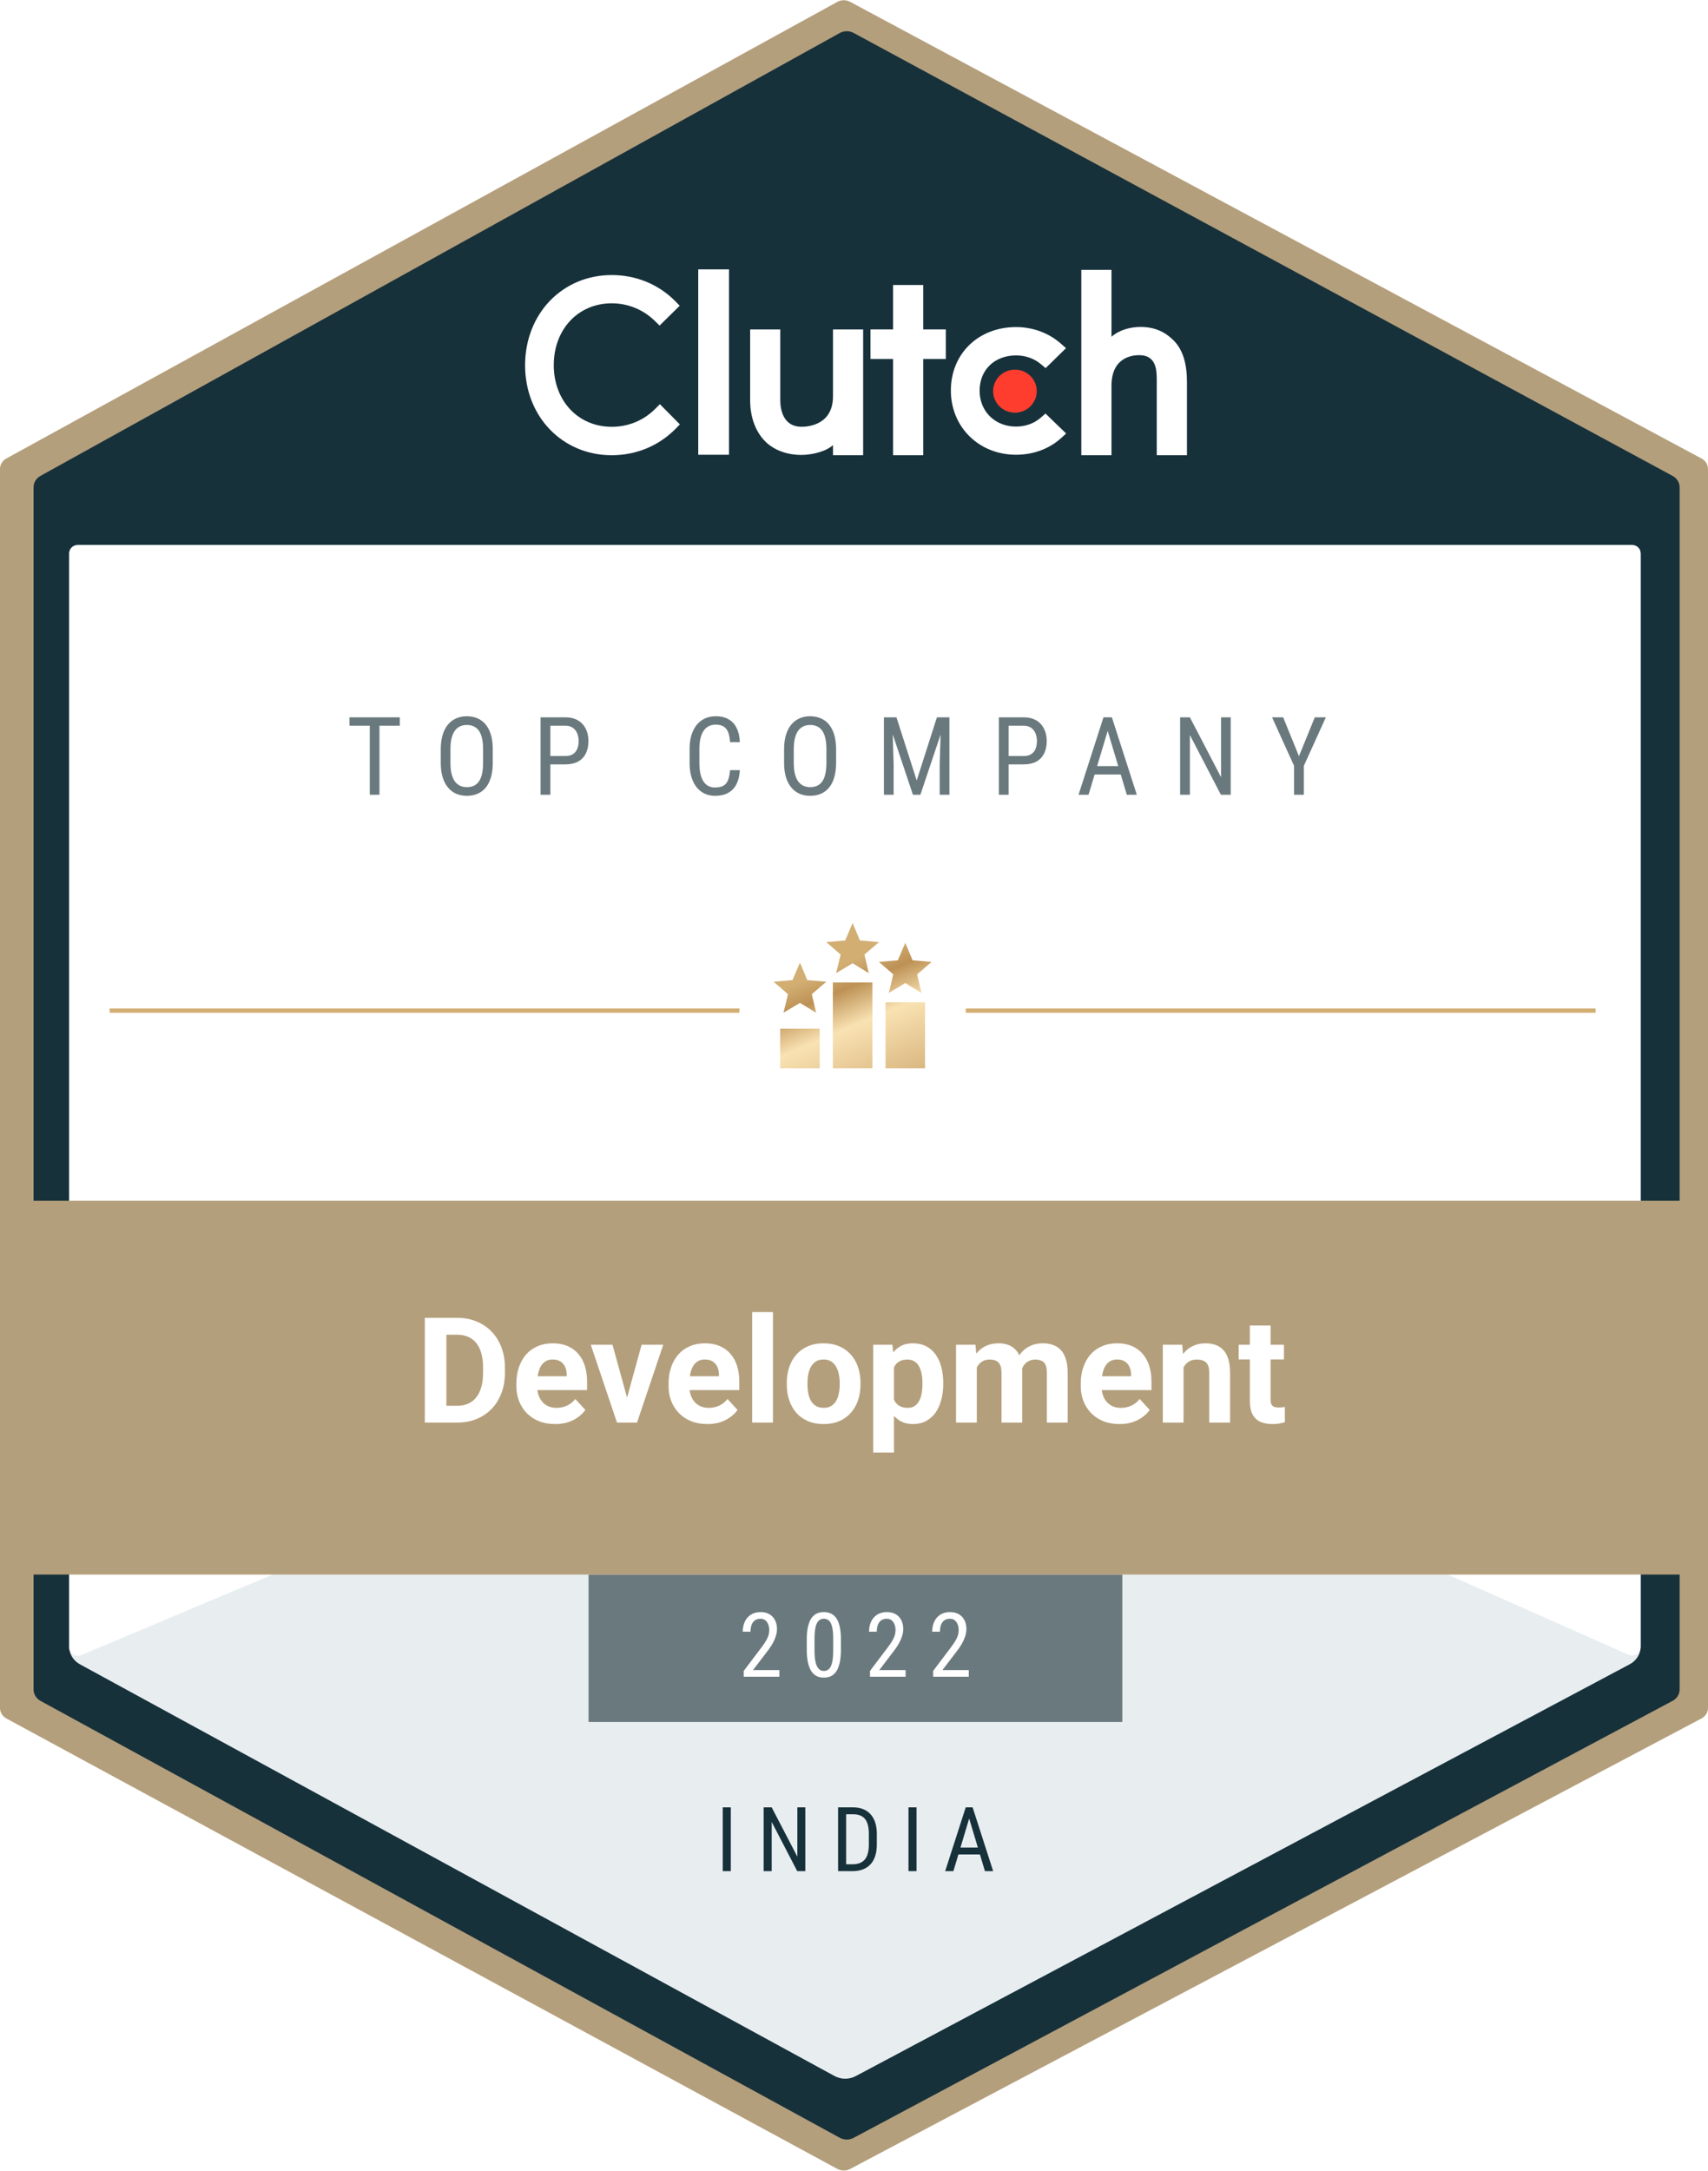 <svg width="296" height="376" viewBox="0 0 296 376" fill="none" xmlns="http://www.w3.org/2000/svg">
<path d="M1.102 79.416L145.113 0.325C145.796 -0.051 146.64 -0.055 147.328 0.314L294.878 79.419C295.572 79.791 296 80.486 296 81.238V295.831C296 296.588 295.567 297.286 294.867 297.656L147.317 375.692C146.635 376.055 145.801 376.048 145.124 375.682L1.113 297.66C0.425 297.286 0 296.595 0 295.846V81.223C0 80.479 0.42 79.791 1.102 79.416Z" fill="#B49F7C"/>
<path d="M7.095 82.594L145.622 5.878C146.31 5.498 147.161 5.494 147.852 5.867L289.784 82.598C290.474 82.971 290.9 83.663 290.9 84.413V292.624C290.9 293.378 290.47 294.074 289.773 294.445L147.84 370.139C147.155 370.505 146.315 370.498 145.634 370.129L7.107 294.448C6.422 294.074 6 293.384 6 292.638V84.398C6 83.656 6.417 82.97 7.095 82.594Z" fill="#17313B" stroke="#17313B" stroke-width="0.37"/>
<path fill-rule="evenodd" clip-rule="evenodd" d="M121.008 78.768H126.341V46.66H121.008V78.768Z" fill="white"/>
<path fill-rule="evenodd" clip-rule="evenodd" d="M144.361 68.63C144.361 73.534 140.162 73.923 138.913 73.923C135.792 73.923 135.224 71.054 135.224 69.325V57.062H130.002V69.298C130.002 72.335 130.974 74.842 132.677 76.515C134.181 77.991 136.434 78.8 138.875 78.8C140.605 78.8 143.056 78.27 144.361 77.1V78.85H149.583V57.062H144.361V68.63Z" fill="white"/>
<path fill-rule="evenodd" clip-rule="evenodd" d="M159.995 49.363H154.774V57.056H150.857V62.183H154.774V78.85H159.995V62.183H163.911V57.056H159.995V49.363Z" fill="white"/>
<path fill-rule="evenodd" clip-rule="evenodd" d="M180.384 72.326C179.245 73.329 177.737 73.888 176.087 73.888C172.443 73.888 169.768 71.267 169.768 67.668C169.768 64.071 172.358 61.561 176.087 61.561C177.709 61.561 179.245 62.092 180.412 63.095L181.208 63.764L184.738 60.306L183.855 59.524C181.778 57.684 179.018 56.653 176.087 56.653C169.541 56.653 164.787 61.282 164.787 67.641C164.787 73.971 169.654 78.768 176.087 78.768C179.075 78.768 181.863 77.736 183.911 75.867L184.766 75.088L181.181 71.63L180.384 72.326Z" fill="white"/>
<path fill-rule="evenodd" clip-rule="evenodd" d="M203.346 58.921C201.84 57.442 200.074 56.631 197.631 56.631C195.895 56.631 193.931 57.161 192.623 58.334V46.742H187.393V78.85H192.623V66.822C192.623 61.908 196.177 61.516 197.428 61.516C200.554 61.516 200.469 64.393 200.469 66.123V78.85H205.7V66.152C205.7 63.109 205.051 60.595 203.346 58.921Z" fill="white"/>
<path fill-rule="evenodd" clip-rule="evenodd" d="M175.89 64.024C177.978 64.024 179.671 65.692 179.671 67.751C179.671 69.81 177.978 71.478 175.89 71.478C173.802 71.478 172.109 69.81 172.109 67.751C172.109 65.692 173.802 64.024 175.89 64.024Z" fill="#FF3D2E"/>
<path fill-rule="evenodd" clip-rule="evenodd" d="M113.539 70.824C111.552 72.837 108.856 73.928 106.018 73.928C100.197 73.928 95.968 69.425 95.968 63.246C95.968 57.038 100.197 52.536 106.018 52.536C108.825 52.536 111.494 53.627 113.51 55.611L114.304 56.394L117.796 52.955L117.031 52.172C114.134 49.236 110.216 47.642 106.018 47.642C97.444 47.642 91 54.353 91 63.273C91 72.166 97.472 78.85 106.018 78.85C110.247 78.85 114.164 77.227 117.059 74.291L117.824 73.508L114.363 70.013L113.539 70.824Z" fill="white"/>
<g filter="url(#filter0_d_2376_5239)">
<path d="M13.48 94.533H151.794H282.84C283.657 94.533 284.32 95.158 284.32 95.928V285.225C284.32 286.484 283.601 287.644 282.439 288.262L148.297 359.603C147.156 360.21 145.76 360.203 144.626 359.586L13.847 288.269C12.704 287.645 12 286.495 12 285.251V95.928C12 95.158 12.663 94.533 13.48 94.533Z" fill="#E8EEF0"/>
</g>
<path d="M13.48 94.39H151.794H282.84C283.657 94.39 284.32 95.016 284.32 95.787V285.343C284.32 286.367 283.192 287.043 282.211 286.608L153.326 229.469C152.353 229.037 151.23 229.026 150.248 229.439L14.082 286.668C13.103 287.079 12 286.403 12 285.391V95.787C12 95.016 12.663 94.39 13.48 94.39Z" fill="white"/>
<path d="M65.759 124.245V137.66H64.082V124.245H65.759ZM69.288 124.245V125.7H60.562V124.245H69.288ZM85.397 129.791V132.122C85.397 133.068 85.293 133.901 85.084 134.619C84.881 135.332 84.583 135.928 84.19 136.407C83.797 136.886 83.324 137.245 82.771 137.485C82.218 137.725 81.595 137.844 80.901 137.844C80.231 137.844 79.62 137.725 79.067 137.485C78.514 137.245 78.038 136.886 77.639 136.407C77.24 135.928 76.93 135.332 76.708 134.619C76.493 133.901 76.386 133.068 76.386 132.122V129.791C76.386 128.845 76.493 128.016 76.708 127.304C76.923 126.585 77.231 125.986 77.63 125.507C78.029 125.028 78.505 124.668 79.058 124.429C79.611 124.183 80.222 124.06 80.891 124.06C81.586 124.06 82.209 124.183 82.762 124.429C83.321 124.668 83.794 125.028 84.181 125.507C84.574 125.986 84.875 126.585 85.084 127.304C85.293 128.016 85.397 128.845 85.397 129.791ZM83.72 132.122V129.773C83.72 129.036 83.659 128.403 83.536 127.875C83.413 127.341 83.232 126.904 82.992 126.567C82.753 126.229 82.458 125.98 82.108 125.82C81.758 125.654 81.352 125.571 80.891 125.571C80.455 125.571 80.062 125.654 79.712 125.82C79.368 125.98 79.073 126.229 78.828 126.567C78.582 126.904 78.391 127.341 78.256 127.875C78.127 128.403 78.063 129.036 78.063 129.773V132.122C78.063 132.866 78.127 133.505 78.256 134.039C78.391 134.567 78.582 135.003 78.828 135.347C79.079 135.685 79.38 135.937 79.731 136.103C80.081 136.263 80.471 136.342 80.901 136.342C81.361 136.342 81.767 136.263 82.117 136.103C82.473 135.937 82.768 135.685 83.001 135.347C83.241 135.003 83.419 134.567 83.536 134.039C83.659 133.505 83.72 132.866 83.72 132.122ZM97.959 132.399H95.029V130.952H97.959C98.512 130.952 98.957 130.842 99.295 130.621C99.639 130.4 99.888 130.092 100.042 129.699C100.201 129.306 100.281 128.858 100.281 128.354C100.281 127.893 100.201 127.46 100.042 127.055C99.888 126.649 99.639 126.324 99.295 126.078C98.957 125.826 98.512 125.7 97.959 125.7H95.379V137.66H93.684V124.245H97.959C98.825 124.245 99.556 124.42 100.152 124.77C100.748 125.12 101.2 125.605 101.507 126.226C101.82 126.84 101.977 127.543 101.977 128.336C101.977 129.196 101.82 129.93 101.507 130.538C101.2 131.146 100.748 131.61 100.152 131.929C99.556 132.242 98.825 132.399 97.959 132.399ZM126.52 133.394H128.216C128.173 134.315 127.985 135.111 127.654 135.78C127.328 136.444 126.852 136.954 126.226 137.31C125.605 137.666 124.828 137.844 123.894 137.844C123.225 137.844 122.62 137.712 122.079 137.448C121.539 137.184 121.075 136.806 120.688 136.315C120.307 135.817 120.015 135.221 119.813 134.527C119.61 133.833 119.509 133.053 119.509 132.187V129.708C119.509 128.849 119.61 128.071 119.813 127.377C120.022 126.683 120.32 126.09 120.706 125.599C121.1 125.102 121.576 124.721 122.135 124.457C122.7 124.192 123.339 124.06 124.051 124.06C124.923 124.06 125.66 124.235 126.262 124.586C126.871 124.93 127.337 125.436 127.663 126.106C127.995 126.769 128.179 127.583 128.216 128.548H126.52C126.477 127.841 126.367 127.267 126.189 126.825C126.011 126.376 125.746 126.047 125.396 125.839C125.052 125.624 124.604 125.516 124.051 125.516C123.56 125.516 123.133 125.614 122.77 125.811C122.414 126.008 122.119 126.29 121.886 126.659C121.659 127.021 121.487 127.46 121.37 127.976C121.259 128.486 121.204 129.057 121.204 129.69V132.187C121.204 132.777 121.25 133.326 121.342 133.836C121.441 134.346 121.594 134.795 121.803 135.182C122.018 135.562 122.297 135.86 122.641 136.075C122.985 136.29 123.403 136.398 123.894 136.398C124.515 136.398 125.006 136.296 125.369 136.094C125.731 135.891 125.998 135.568 126.17 135.126C126.348 134.684 126.465 134.107 126.52 133.394ZM144.897 129.791V132.122C144.897 133.068 144.792 133.901 144.583 134.619C144.381 135.332 144.083 135.928 143.69 136.407C143.296 136.886 142.823 137.245 142.271 137.485C141.718 137.725 141.094 137.844 140.4 137.844C139.731 137.844 139.119 137.725 138.567 137.485C138.014 137.245 137.538 136.886 137.138 136.407C136.739 135.928 136.429 135.332 136.208 134.619C135.993 133.901 135.885 133.068 135.885 132.122V129.791C135.885 128.845 135.993 128.016 136.208 127.304C136.423 126.585 136.73 125.986 137.129 125.507C137.529 125.028 138.005 124.668 138.557 124.429C139.11 124.183 139.721 124.06 140.391 124.06C141.085 124.06 141.709 124.183 142.261 124.429C142.82 124.668 143.293 125.028 143.68 125.507C144.073 125.986 144.374 126.585 144.583 127.304C144.792 128.016 144.897 128.845 144.897 129.791ZM143.22 132.122V129.773C143.22 129.036 143.158 128.403 143.035 127.875C142.913 127.341 142.731 126.904 142.492 126.567C142.252 126.229 141.957 125.98 141.607 125.82C141.257 125.654 140.852 125.571 140.391 125.571C139.955 125.571 139.562 125.654 139.212 125.82C138.868 125.98 138.573 126.229 138.327 126.567C138.081 126.904 137.891 127.341 137.756 127.875C137.627 128.403 137.562 129.036 137.562 129.773V132.122C137.562 132.866 137.627 133.505 137.756 134.039C137.891 134.567 138.081 135.003 138.327 135.347C138.579 135.685 138.88 135.937 139.23 136.103C139.58 136.263 139.97 136.342 140.4 136.342C140.861 136.342 141.266 136.263 141.616 136.103C141.973 135.937 142.268 135.685 142.501 135.347C142.741 135.003 142.919 134.567 143.035 134.039C143.158 133.505 143.22 132.866 143.22 132.122ZM153.718 124.245H155.358L158.868 135.182L162.37 124.245H164.01L159.504 137.66H158.214L153.718 124.245ZM153.184 124.245H154.621L154.87 132.427V137.66H153.184V124.245ZM163.098 124.245H164.535V137.66H162.849V132.427L163.098 124.245ZM177.383 132.399H174.453V130.952H177.383C177.936 130.952 178.381 130.842 178.719 130.621C179.063 130.4 179.312 130.092 179.465 129.699C179.625 129.306 179.705 128.858 179.705 128.354C179.705 127.893 179.625 127.46 179.465 127.055C179.312 126.649 179.063 126.324 178.719 126.078C178.381 125.826 177.936 125.7 177.383 125.7H174.803V137.66H173.108V124.245H177.383C178.249 124.245 178.98 124.42 179.576 124.77C180.172 125.12 180.623 125.605 180.93 126.226C181.243 126.84 181.4 127.543 181.4 128.336C181.4 129.196 181.243 129.93 180.93 130.538C180.623 131.146 180.172 131.61 179.576 131.929C178.98 132.242 178.249 132.399 177.383 132.399ZM192.313 125.433L188.646 137.66H186.914L191.235 124.245H192.322L192.313 125.433ZM195.28 137.66L191.613 125.433L191.594 124.245H192.691L197.012 137.66H195.28ZM195.28 132.694V134.15H188.812V132.694H195.28ZM213.287 124.245V137.66H211.583L206.211 127.313V137.66H204.516V124.245H206.211L211.61 134.619V124.245H213.287ZM222.376 124.245L225.113 130.98L227.858 124.245H229.775L225.96 132.648V137.66H224.265V132.648L220.45 124.245H222.376Z" fill="#6A797D"/>
<path d="M102 272.73H194.5V298.26H102V272.73Z" fill="#6A797D"/>
<path d="M0 207.98H296V272.73H0V207.98Z" fill="#B49F7C"/>
<path d="M79.193 246.41H75.241L75.266 243.493H79.193C80.173 243.493 81 243.273 81.674 242.832C82.347 242.384 82.854 241.731 83.194 240.875C83.543 240.019 83.718 238.985 83.718 237.771V236.886C83.718 235.955 83.618 235.137 83.419 234.43C83.228 233.724 82.941 233.13 82.559 232.648C82.176 232.166 81.707 231.804 81.15 231.563C80.593 231.314 79.953 231.189 79.23 231.189H75.166V228.26H79.23C80.444 228.26 81.553 228.468 82.559 228.883C83.572 229.29 84.449 229.876 85.189 230.641C85.928 231.405 86.498 232.32 86.897 233.383C87.304 234.439 87.507 235.615 87.507 236.911V237.771C87.507 239.059 87.304 240.235 86.897 241.299C86.498 242.363 85.928 243.277 85.189 244.042C84.457 244.798 83.581 245.384 82.559 245.799C81.545 246.206 80.423 246.41 79.193 246.41ZM77.36 228.26V246.41H73.621V228.26H77.36ZM96.209 246.659C95.162 246.659 94.222 246.493 93.391 246.161C92.56 245.82 91.854 245.35 91.272 244.752C90.699 244.154 90.258 243.46 89.951 242.67C89.643 241.872 89.49 241.025 89.49 240.127V239.629C89.49 238.606 89.635 237.671 89.926 236.824C90.217 235.976 90.632 235.241 91.172 234.617C91.721 233.994 92.386 233.516 93.167 233.184C93.948 232.843 94.829 232.673 95.81 232.673C96.765 232.673 97.613 232.831 98.353 233.146C99.092 233.462 99.712 233.911 100.21 234.493C100.717 235.074 101.099 235.773 101.357 236.587C101.615 237.393 101.743 238.291 101.743 239.28V240.775H91.023V238.382H98.216V238.108C98.216 237.609 98.124 237.165 97.941 236.774C97.767 236.375 97.501 236.059 97.144 235.827C96.786 235.594 96.329 235.478 95.772 235.478C95.299 235.478 94.891 235.581 94.551 235.789C94.21 235.997 93.931 236.288 93.716 236.662C93.508 237.036 93.35 237.476 93.242 237.983C93.142 238.482 93.092 239.03 93.092 239.629V240.127C93.092 240.667 93.167 241.166 93.317 241.623C93.475 242.08 93.695 242.475 93.977 242.807C94.268 243.14 94.617 243.397 95.024 243.58C95.44 243.763 95.909 243.855 96.433 243.855C97.081 243.855 97.684 243.73 98.241 243.481C98.806 243.223 99.292 242.836 99.699 242.321L101.444 244.216C101.162 244.623 100.775 245.014 100.285 245.388C99.803 245.762 99.221 246.069 98.54 246.31C97.858 246.543 97.081 246.659 96.209 246.659ZM108.201 243.792L111.193 232.922H114.945L110.395 246.41H108.126L108.201 243.792ZM106.144 232.922L109.148 243.805L109.21 246.41H106.929L102.379 232.922H106.144ZM122.586 246.659C121.539 246.659 120.6 246.493 119.769 246.161C118.938 245.82 118.232 245.35 117.65 244.752C117.076 244.154 116.636 243.46 116.328 242.67C116.021 241.872 115.867 241.025 115.867 240.127V239.629C115.867 238.606 116.013 237.671 116.304 236.824C116.594 235.976 117.01 235.241 117.55 234.617C118.099 233.994 118.763 233.516 119.545 233.184C120.326 232.843 121.207 232.673 122.187 232.673C123.143 232.673 123.991 232.831 124.73 233.146C125.47 233.462 126.089 233.911 126.588 234.493C127.095 235.074 127.477 235.773 127.735 236.587C127.992 237.393 128.121 238.291 128.121 239.28V240.775H117.401V238.382H124.593V238.108C124.593 237.609 124.502 237.165 124.319 236.774C124.145 236.375 123.879 236.059 123.521 235.827C123.164 235.594 122.707 235.478 122.15 235.478C121.676 235.478 121.269 235.581 120.928 235.789C120.588 235.997 120.309 236.288 120.093 236.662C119.885 237.036 119.727 237.476 119.619 237.983C119.52 238.482 119.47 239.03 119.47 239.629V240.127C119.47 240.667 119.545 241.166 119.694 241.623C119.852 242.08 120.072 242.475 120.355 242.807C120.646 243.14 120.995 243.397 121.402 243.58C121.818 243.763 122.287 243.855 122.811 243.855C123.459 243.855 124.061 243.73 124.618 243.481C125.183 243.223 125.67 242.836 126.077 242.321L127.822 244.216C127.539 244.623 127.153 245.014 126.663 245.388C126.181 245.762 125.599 246.069 124.917 246.31C124.236 246.543 123.459 246.659 122.586 246.659ZM133.955 227.263V246.41H130.353V227.263H133.955ZM136.349 239.803V239.541C136.349 238.552 136.49 237.642 136.772 236.811C137.055 235.972 137.466 235.245 138.007 234.63C138.547 234.015 139.212 233.537 140.001 233.196C140.791 232.847 141.696 232.673 142.719 232.673C143.741 232.673 144.651 232.847 145.449 233.196C146.246 233.537 146.915 234.015 147.456 234.63C148.004 235.245 148.42 235.972 148.702 236.811C148.985 237.642 149.126 238.552 149.126 239.541V239.803C149.126 240.784 148.985 241.694 148.702 242.533C148.42 243.364 148.004 244.091 147.456 244.715C146.915 245.33 146.251 245.808 145.461 246.148C144.672 246.489 143.766 246.659 142.744 246.659C141.721 246.659 140.811 246.489 140.014 246.148C139.224 245.808 138.555 245.33 138.007 244.715C137.466 244.091 137.055 243.364 136.772 242.533C136.49 241.694 136.349 240.784 136.349 239.803ZM139.939 239.541V239.803C139.939 240.368 139.989 240.896 140.088 241.386C140.188 241.877 140.346 242.309 140.562 242.683C140.786 243.048 141.077 243.335 141.435 243.543C141.792 243.751 142.228 243.855 142.744 243.855C143.242 243.855 143.67 243.751 144.028 243.543C144.385 243.335 144.672 243.048 144.888 242.683C145.104 242.309 145.262 241.877 145.361 241.386C145.469 240.896 145.523 240.368 145.523 239.803V239.541C145.523 238.993 145.469 238.478 145.361 237.996C145.262 237.505 145.1 237.073 144.875 236.699C144.659 236.317 144.372 236.018 144.015 235.802C143.658 235.586 143.226 235.478 142.719 235.478C142.212 235.478 141.78 235.586 141.422 235.802C141.073 236.018 140.786 236.317 140.562 236.699C140.346 237.073 140.188 237.505 140.088 237.996C139.989 238.478 139.939 238.993 139.939 239.541ZM154.923 235.515V251.596H151.332V232.922H154.661L154.923 235.515ZM163.462 239.516V239.778C163.462 240.759 163.345 241.669 163.113 242.508C162.888 243.348 162.556 244.079 162.115 244.702C161.675 245.317 161.126 245.799 160.47 246.148C159.822 246.489 159.074 246.659 158.226 246.659C157.403 246.659 156.689 246.493 156.082 246.161C155.475 245.828 154.964 245.363 154.549 244.765C154.141 244.158 153.813 243.456 153.564 242.658C153.315 241.86 153.123 241.004 152.99 240.09V239.404C153.123 238.424 153.315 237.526 153.564 236.712C153.813 235.889 154.141 235.178 154.549 234.58C154.964 233.973 155.471 233.504 156.069 233.171C156.676 232.839 157.387 232.673 158.201 232.673C159.057 232.673 159.809 232.835 160.457 233.159C161.114 233.483 161.662 233.948 162.103 234.555C162.552 235.162 162.888 235.885 163.113 236.724C163.345 237.563 163.462 238.494 163.462 239.516ZM159.859 239.778V239.516C159.859 238.943 159.809 238.415 159.71 237.933C159.618 237.443 159.469 237.015 159.261 236.649C159.061 236.284 158.795 236.001 158.463 235.802C158.139 235.594 157.744 235.49 157.279 235.49C156.788 235.49 156.369 235.569 156.02 235.727C155.679 235.885 155.4 236.113 155.184 236.412C154.968 236.712 154.806 237.069 154.698 237.485C154.59 237.9 154.524 238.37 154.499 238.893V240.626C154.54 241.241 154.657 241.794 154.848 242.284C155.039 242.766 155.334 243.148 155.733 243.431C156.132 243.713 156.655 243.855 157.304 243.855C157.777 243.855 158.176 243.751 158.5 243.543C158.824 243.327 159.086 243.032 159.286 242.658C159.493 242.284 159.639 241.852 159.722 241.361C159.813 240.871 159.859 240.343 159.859 239.778ZM169.283 235.714V246.41H165.681V232.922H169.059L169.283 235.714ZM168.785 239.192H167.787C167.787 238.253 167.9 237.389 168.124 236.599C168.357 235.802 168.693 235.112 169.134 234.53C169.582 233.94 170.135 233.483 170.792 233.159C171.448 232.835 172.209 232.673 173.073 232.673C173.671 232.673 174.22 232.764 174.718 232.947C175.217 233.121 175.645 233.4 176.002 233.782C176.368 234.156 176.651 234.646 176.85 235.253C177.049 235.851 177.149 236.57 177.149 237.41V246.41H173.559V237.809C173.559 237.194 173.476 236.72 173.31 236.388C173.144 236.055 172.907 235.822 172.599 235.689C172.3 235.556 171.938 235.49 171.515 235.49C171.049 235.49 170.642 235.586 170.293 235.777C169.952 235.968 169.67 236.234 169.445 236.575C169.221 236.907 169.055 237.298 168.947 237.746C168.839 238.195 168.785 238.677 168.785 239.192ZM176.813 238.781L175.529 238.943C175.529 238.062 175.637 237.244 175.853 236.487C176.077 235.731 176.405 235.066 176.838 234.493C177.278 233.919 177.822 233.475 178.471 233.159C179.119 232.835 179.867 232.673 180.714 232.673C181.363 232.673 181.953 232.768 182.485 232.959C183.016 233.142 183.469 233.437 183.843 233.844C184.226 234.243 184.516 234.767 184.716 235.415C184.924 236.063 185.028 236.857 185.028 237.796V246.41H181.425V237.796C181.425 237.173 181.342 236.699 181.176 236.375C181.018 236.043 180.785 235.814 180.478 235.689C180.178 235.556 179.821 235.49 179.406 235.49C178.973 235.49 178.595 235.577 178.271 235.752C177.947 235.918 177.677 236.151 177.461 236.45C177.245 236.749 177.083 237.098 176.975 237.497C176.867 237.888 176.813 238.316 176.813 238.781ZM194.015 246.659C192.968 246.659 192.029 246.493 191.198 246.161C190.367 245.82 189.661 245.35 189.079 244.752C188.506 244.154 188.065 243.46 187.758 242.67C187.45 241.872 187.296 241.025 187.296 240.127V239.629C187.296 238.606 187.442 237.671 187.733 236.824C188.024 235.976 188.439 235.241 188.979 234.617C189.528 233.994 190.193 233.516 190.974 233.184C191.755 232.843 192.636 232.673 193.617 232.673C194.572 232.673 195.42 232.831 196.16 233.146C196.899 233.462 197.518 233.911 198.017 234.493C198.524 235.074 198.906 235.773 199.164 236.587C199.421 237.393 199.55 238.291 199.55 239.28V240.775H188.83V238.382H196.022V238.108C196.022 237.609 195.931 237.165 195.748 236.774C195.574 236.375 195.308 236.059 194.95 235.827C194.593 235.594 194.136 235.478 193.579 235.478C193.105 235.478 192.698 235.581 192.357 235.789C192.017 235.997 191.738 236.288 191.522 236.662C191.315 237.036 191.157 237.476 191.049 237.983C190.949 238.482 190.899 239.03 190.899 239.629V240.127C190.899 240.667 190.974 241.166 191.123 241.623C191.281 242.08 191.502 242.475 191.784 242.807C192.075 243.14 192.424 243.397 192.831 243.58C193.247 243.763 193.716 243.855 194.24 243.855C194.888 243.855 195.491 243.73 196.047 243.481C196.612 243.223 197.099 242.836 197.506 242.321L199.251 244.216C198.969 244.623 198.582 245.014 198.092 245.388C197.61 245.762 197.028 246.069 196.347 246.31C195.665 246.543 194.888 246.659 194.015 246.659ZM205.11 235.802V246.41H201.52V232.922H204.886L205.11 235.802ZM204.586 239.192H203.614C203.614 238.195 203.743 237.298 204.001 236.5C204.258 235.694 204.62 235.008 205.085 234.443C205.55 233.869 206.103 233.433 206.743 233.134C207.391 232.826 208.114 232.673 208.912 232.673C209.544 232.673 210.121 232.764 210.645 232.947C211.168 233.13 211.617 233.421 211.991 233.82C212.373 234.218 212.664 234.746 212.864 235.403C213.072 236.059 213.175 236.861 213.175 237.809V246.41H209.56V237.796C209.56 237.198 209.477 236.732 209.311 236.4C209.145 236.068 208.9 235.835 208.576 235.702C208.26 235.561 207.869 235.49 207.404 235.49C206.922 235.49 206.502 235.586 206.145 235.777C205.796 235.968 205.505 236.234 205.272 236.575C205.048 236.907 204.877 237.298 204.761 237.746C204.645 238.195 204.586 238.677 204.586 239.192ZM222.512 232.922V235.465H214.659V232.922H222.512ZM216.604 229.594H220.194V242.346C220.194 242.737 220.244 243.036 220.343 243.244C220.451 243.451 220.609 243.597 220.817 243.68C221.025 243.755 221.287 243.792 221.602 243.792C221.827 243.792 222.026 243.784 222.201 243.767C222.384 243.742 222.537 243.717 222.662 243.692L222.674 246.335C222.367 246.435 222.034 246.514 221.677 246.572C221.32 246.63 220.925 246.659 220.493 246.659C219.703 246.659 219.014 246.531 218.424 246.273C217.842 246.007 217.393 245.583 217.077 245.001C216.761 244.42 216.604 243.655 216.604 242.708V229.594Z" fill="white"/>
<path d="M135.064 289.277V290.43H128.888V289.421L131.931 285.392C132.305 284.896 132.591 284.476 132.788 284.132C132.985 283.783 133.122 283.472 133.198 283.199C133.274 282.92 133.312 282.637 133.312 282.349C133.312 281.985 133.253 281.656 133.137 281.362C133.021 281.064 132.851 280.826 132.629 280.649C132.406 280.472 132.138 280.384 131.824 280.384C131.415 280.384 131.078 280.48 130.815 280.672C130.557 280.859 130.367 281.122 130.246 281.461C130.125 281.8 130.064 282.189 130.064 282.63H128.721C128.721 282.007 128.835 281.438 129.062 280.922C129.295 280.406 129.642 279.997 130.102 279.693C130.562 279.384 131.136 279.23 131.824 279.23C132.416 279.23 132.922 279.354 133.342 279.602C133.767 279.845 134.091 280.189 134.313 280.634C134.541 281.074 134.655 281.59 134.655 282.182C134.655 282.506 134.609 282.834 134.518 283.168C134.432 283.497 134.311 283.826 134.154 284.155C134.002 284.484 133.822 284.807 133.615 285.126C133.408 285.445 133.185 285.758 132.947 286.067L130.496 289.277H135.064ZM145.734 284.026V285.71C145.734 286.616 145.663 287.38 145.521 288.002C145.384 288.624 145.187 289.125 144.929 289.504C144.671 289.884 144.36 290.159 143.996 290.331C143.637 290.498 143.232 290.582 142.782 290.582C142.428 290.582 142.096 290.529 141.788 290.422C141.484 290.316 141.211 290.147 140.968 289.914C140.725 289.676 140.518 289.368 140.346 288.988C140.174 288.609 140.043 288.149 139.952 287.607C139.86 287.066 139.815 286.434 139.815 285.71V284.026C139.815 283.12 139.886 282.361 140.027 281.749C140.169 281.137 140.369 280.647 140.627 280.277C140.89 279.903 141.201 279.635 141.56 279.473C141.924 279.311 142.329 279.23 142.774 279.23C143.133 279.23 143.465 279.283 143.768 279.39C144.077 279.491 144.35 279.655 144.588 279.883C144.831 280.105 145.038 280.404 145.21 280.778C145.382 281.147 145.511 281.6 145.597 282.136C145.688 282.673 145.734 283.302 145.734 284.026ZM144.398 285.938V283.791C144.398 283.295 144.375 282.86 144.33 282.485C144.284 282.106 144.218 281.782 144.132 281.514C144.046 281.246 143.935 281.029 143.799 280.862C143.667 280.695 143.515 280.573 143.343 280.497C143.171 280.416 142.982 280.376 142.774 280.376C142.516 280.376 142.286 280.439 142.084 280.566C141.886 280.687 141.717 280.882 141.575 281.15C141.439 281.418 141.335 281.77 141.264 282.205C141.193 282.64 141.158 283.168 141.158 283.791V285.938C141.158 286.434 141.181 286.871 141.226 287.251C141.277 287.63 141.345 287.959 141.431 288.237C141.522 288.51 141.634 288.735 141.765 288.912C141.897 289.089 142.048 289.221 142.22 289.307C142.392 289.388 142.579 289.428 142.782 289.428C143.05 289.428 143.283 289.363 143.48 289.231C143.682 289.1 143.852 288.895 143.988 288.616C144.125 288.333 144.226 287.971 144.292 287.531C144.363 287.086 144.398 286.555 144.398 285.938ZM156.949 289.277V290.43H150.772V289.421L153.815 285.392C154.19 284.896 154.475 284.476 154.673 284.132C154.87 283.783 155.007 283.472 155.082 283.199C155.158 282.92 155.196 282.637 155.196 282.349C155.196 281.985 155.138 281.656 155.022 281.362C154.905 281.064 154.736 280.826 154.513 280.649C154.291 280.472 154.023 280.384 153.709 280.384C153.299 280.384 152.963 280.48 152.7 280.672C152.442 280.859 152.252 281.122 152.131 281.461C152.009 281.8 151.949 282.189 151.949 282.63H150.606C150.606 282.007 150.719 281.438 150.947 280.922C151.18 280.406 151.526 279.997 151.987 279.693C152.447 279.384 153.021 279.23 153.709 279.23C154.301 279.23 154.807 279.354 155.227 279.602C155.651 279.845 155.975 280.189 156.198 280.634C156.425 281.074 156.539 281.59 156.539 282.182C156.539 282.506 156.494 282.834 156.403 283.168C156.317 283.497 156.195 283.826 156.038 284.155C155.887 284.484 155.707 284.807 155.5 285.126C155.292 285.445 155.07 285.758 154.832 286.067L152.381 289.277H156.949ZM167.891 289.277V290.43H161.715V289.421L164.758 285.392C165.132 284.896 165.418 284.476 165.615 284.132C165.812 283.783 165.949 283.472 166.025 283.199C166.101 282.92 166.139 282.637 166.139 282.349C166.139 281.985 166.08 281.656 165.964 281.362C165.848 281.064 165.678 280.826 165.456 280.649C165.233 280.472 164.965 280.384 164.651 280.384C164.242 280.384 163.905 280.48 163.642 280.672C163.384 280.859 163.194 281.122 163.073 281.461C162.952 281.8 162.891 282.189 162.891 282.63H161.548C161.548 282.007 161.662 281.438 161.889 280.922C162.122 280.406 162.469 279.997 162.929 279.693C163.389 279.384 163.963 279.23 164.651 279.23C165.243 279.23 165.749 279.354 166.169 279.602C166.594 279.845 166.918 280.189 167.14 280.634C167.368 281.074 167.482 281.59 167.482 282.182C167.482 282.506 167.436 282.834 167.345 283.168C167.259 283.497 167.138 283.826 166.981 284.155C166.829 284.484 166.649 284.807 166.442 285.126C166.235 285.445 166.012 285.758 165.774 286.067L163.323 289.277H167.891Z" fill="white"/>
<path d="M126.648 313.052V324.1H125.252V313.052H126.648ZM139.563 313.052V324.1H138.16L133.736 315.579V324.1H132.34V313.052H133.736L138.182 321.596V313.052H139.563ZM147.744 324.1H145.862L145.877 322.909H147.744C148.406 322.909 148.945 322.782 149.36 322.529C149.775 322.271 150.081 321.892 150.278 321.391C150.475 320.885 150.574 320.261 150.574 319.517V317.628C150.574 317.041 150.518 316.535 150.407 316.11C150.296 315.685 150.129 315.336 149.906 315.063C149.684 314.79 149.403 314.587 149.064 314.456C148.725 314.319 148.328 314.251 147.873 314.251H145.824V313.052H147.873C148.495 313.052 149.056 313.151 149.557 313.348C150.058 313.54 150.488 313.831 150.847 314.221C151.206 314.605 151.479 315.083 151.667 315.655C151.859 316.226 151.955 316.889 151.955 317.643V319.517C151.955 320.271 151.859 320.933 151.667 321.505C151.479 322.077 151.204 322.555 150.84 322.939C150.475 323.323 150.033 323.614 149.512 323.812C148.996 324.004 148.406 324.1 147.744 324.1ZM146.636 313.052V324.1H145.24V313.052H146.636ZM158.838 313.052V324.1H157.442V313.052H158.838ZM168.247 314.031L165.227 324.1H163.801L167.36 313.052H168.255L168.247 314.031ZM170.691 324.1L167.671 314.031L167.656 313.052H168.559L172.117 324.1H170.691ZM170.691 320.01V321.209H165.364V320.01H170.691Z" fill="#17313B"/>
<path d="M167.369 175.05H276.519" stroke="url(#paint0_linear_2376_5239)" stroke-width="0.74"/>
<path d="M19 175.05H128.15" stroke="url(#paint1_linear_2376_5239)" stroke-width="0.74"/>
<path d="M147.76 166.845L150.555 168.549L149.814 165.335L152.324 163.185L149.027 162.899L147.76 159.88L146.471 162.899L143.197 163.185L145.684 165.335L144.908 168.549L147.76 166.845ZM138.634 173.707L141.428 175.411L140.687 172.197L143.197 170.047L139.9 169.761L138.634 166.742L137.344 169.761L134.07 170.047L136.557 172.197L135.782 175.411L138.634 173.707ZM156.887 170.276L159.682 171.98L158.941 168.766L161.45 166.616L158.153 166.33L156.887 163.311L155.598 166.33L152.324 166.616L154.811 168.766L154.035 171.98L156.887 170.276ZM151.183 185.04H144.338V170.173H151.183V185.04ZM142.056 185.04H135.211V178.178H142.056V185.04ZM160.31 185.04H153.465V173.604H160.31V185.04Z" fill="url(#paint2_linear_2376_5239)"/>
<defs>
<filter id="filter0_d_2376_5239" x="8.3" y="90.833" width="279.72" height="272.921" filterUnits="userSpaceOnUse" color-interpolation-filters="sRGB">
<feFlood flood-opacity="0" result="BackgroundImageFix"/>
<feColorMatrix in="SourceAlpha" type="matrix" values="0 0 0 0 0 0 0 0 0 0 0 0 0 0 0 0 0 0 127 0" result="hardAlpha"/>
<feOffset/>
<feGaussianBlur stdDeviation="1.85"/>
<feColorMatrix type="matrix" values="0 0 0 0 0.243 0 0 0 0 0.514 0 0 0 0 0.62 0 0 0 0.3 0"/>
<feBlend mode="normal" in2="BackgroundImageFix" result="effect1_dropShadow_2376_5239"/>
<feBlend mode="normal" in="SourceGraphic" in2="effect1_dropShadow_2376_5239" result="shape"/>
</filter>
<linearGradient id="paint0_linear_2376_5239" x1="-nan" y1="-nan" x2="-nan" y2="-nan" gradientUnits="userSpaceOnUse">
<stop stop-color="#D2AE73"/>
<stop offset="0.123" stop-color="#BD9155"/>
<stop offset="0.317" stop-color="#F9E2B2"/>
<stop offset="0.969" stop-color="#BD9155"/>
</linearGradient>
<linearGradient id="paint1_linear_2376_5239" x1="-nan" y1="-nan" x2="-nan" y2="-nan" gradientUnits="userSpaceOnUse">
<stop stop-color="#D2AE73"/>
<stop offset="0.123" stop-color="#BD9155"/>
<stop offset="0.317" stop-color="#F9E2B2"/>
<stop offset="0.969" stop-color="#BD9155"/>
</linearGradient>
<linearGradient id="paint2_linear_2376_5239" x1="146.892" y1="166.611" x2="159.932" y2="197.462" gradientUnits="userSpaceOnUse">
<stop stop-color="#D2AE73"/>
<stop offset="0.123" stop-color="#BD9155"/>
<stop offset="0.317" stop-color="#F9E2B2"/>
<stop offset="0.969" stop-color="#BD9155"/>
</linearGradient>
</defs>
</svg>
